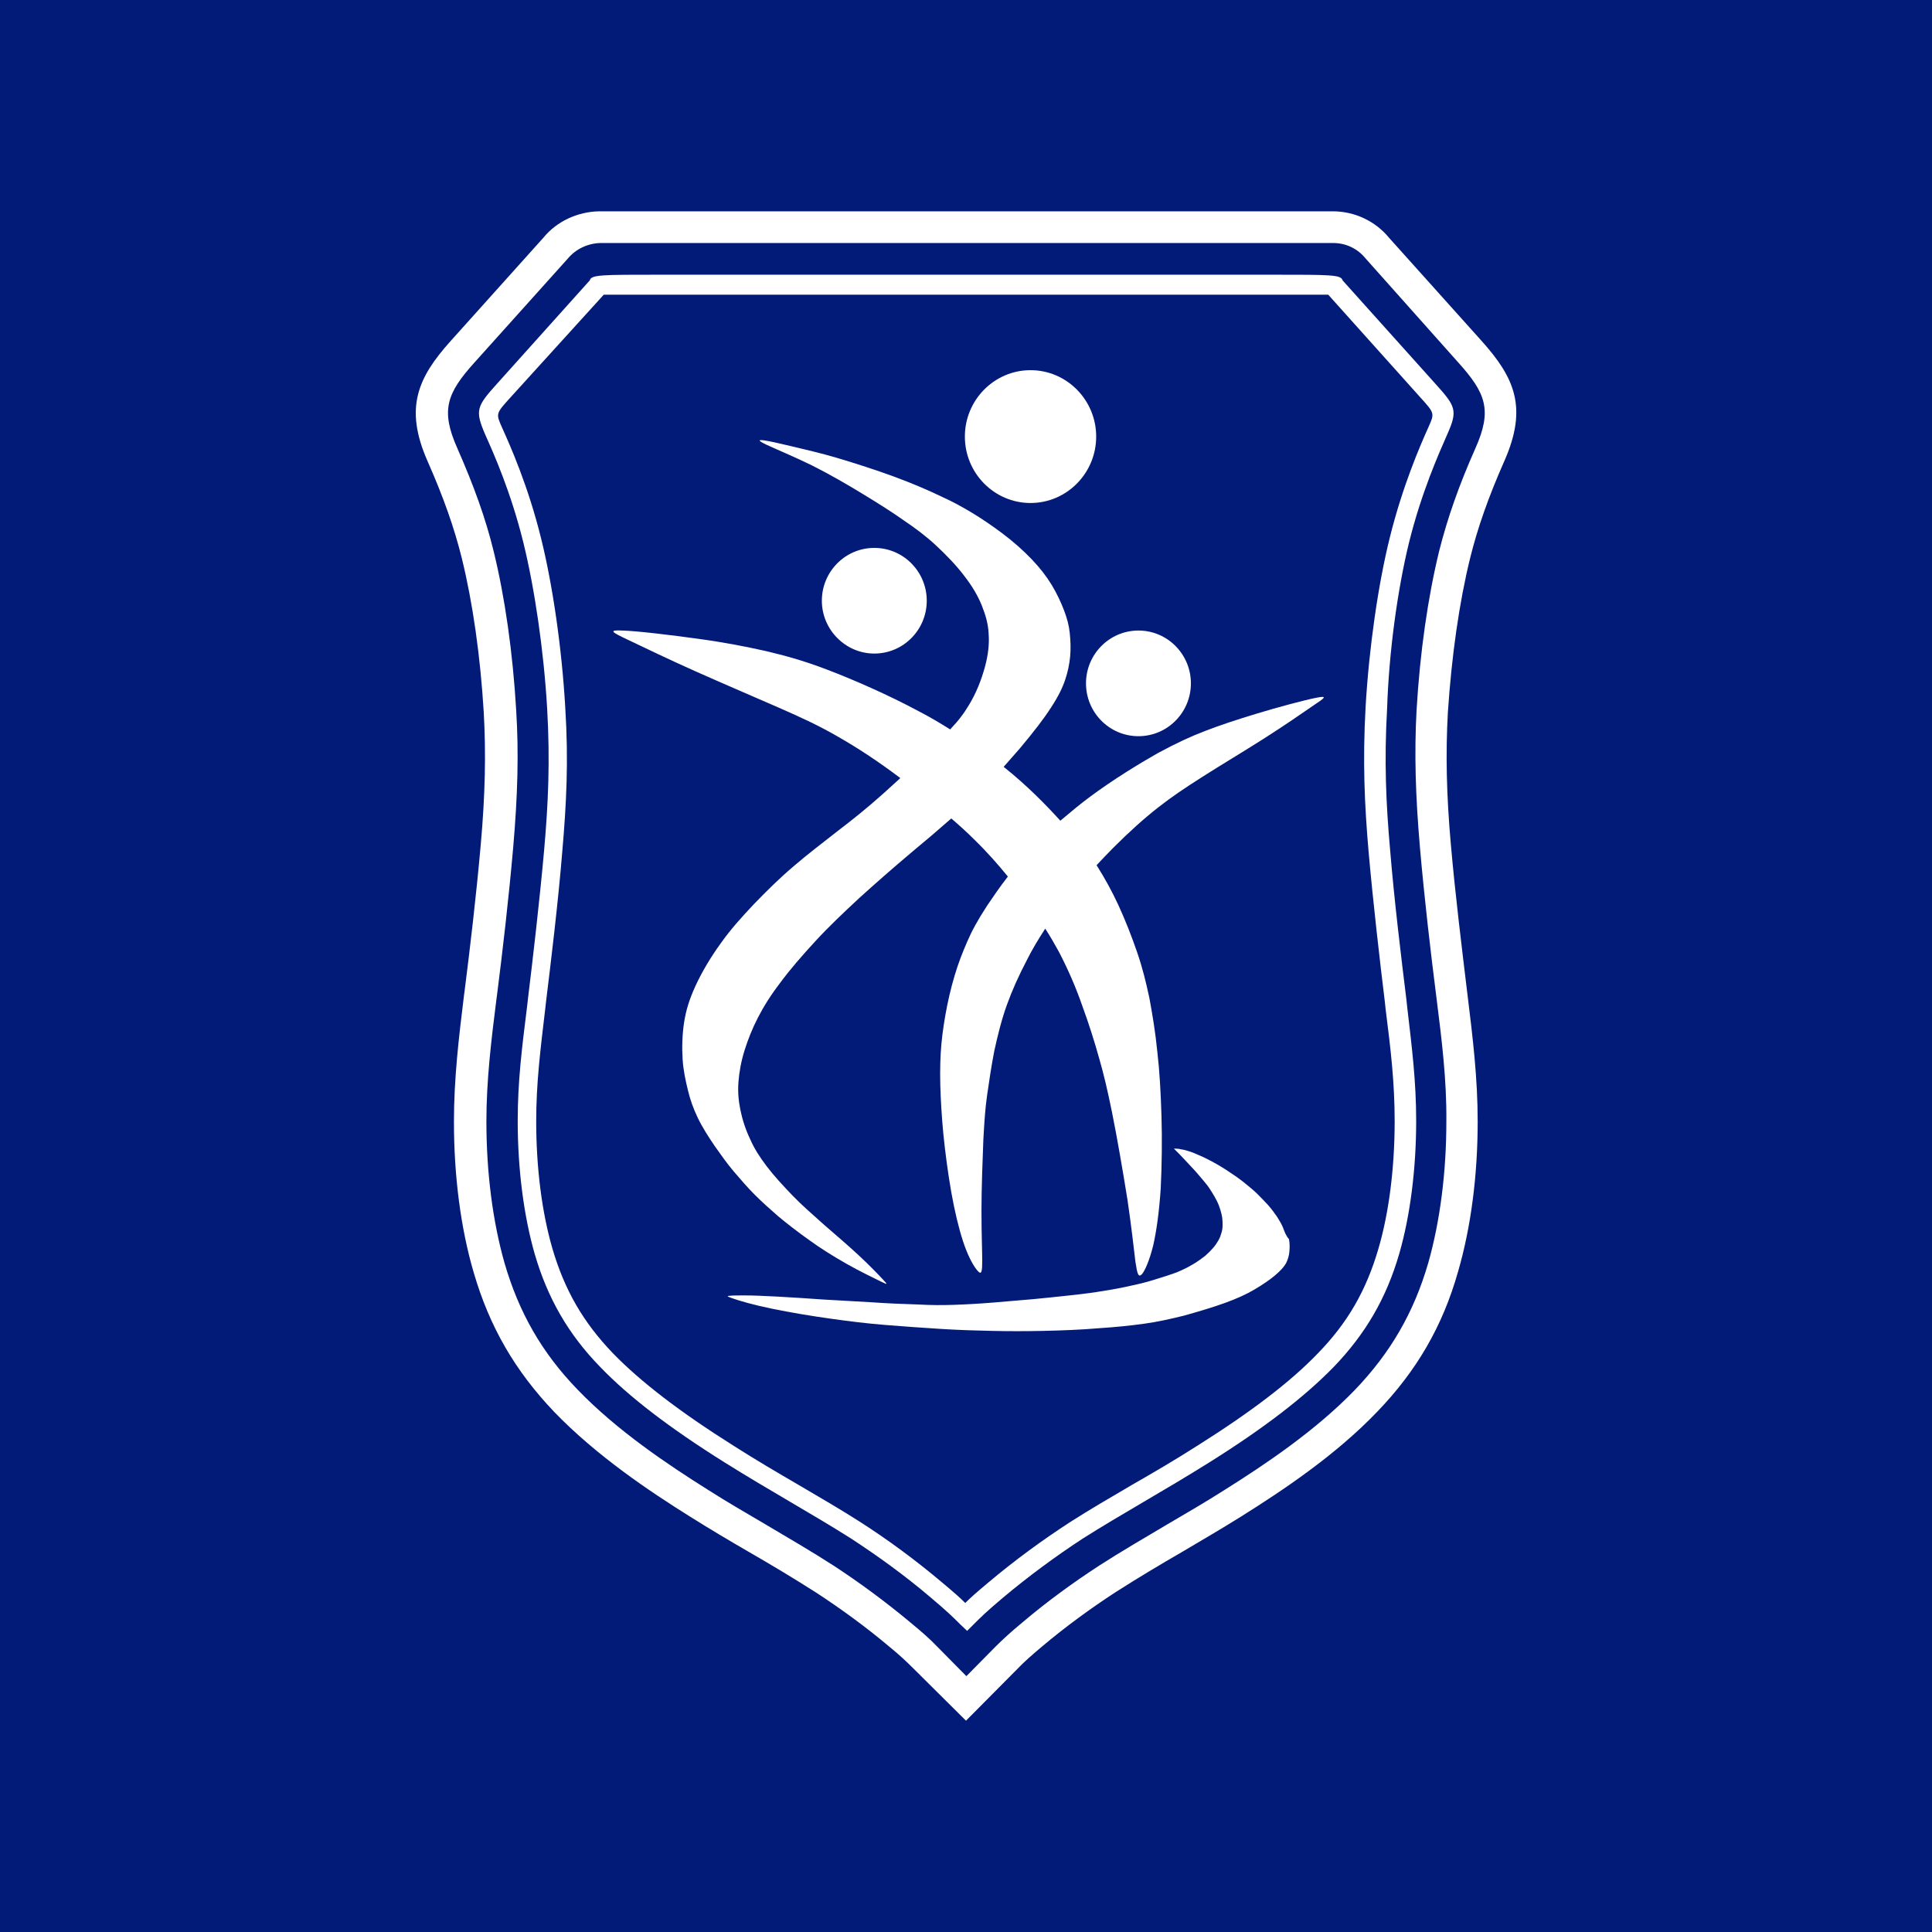 <?xml version="1.0" encoding="utf-8"?>
<!-- Generator: Adobe Illustrator 28.1.0, SVG Export Plug-In . SVG Version: 6.00 Build 0)  -->
<svg version="1.1" id="Layer_1" xmlns="http://www.w3.org/2000/svg" xmlns:xlink="http://www.w3.org/1999/xlink" x="0px" y="0px"
	 viewBox="0 0 512 512" style="enable-background:new 0 0 512 512;" xml:space="preserve">
<style type="text/css">
	.st0{fill:#021B79;}
	.st1{fill-rule:evenodd;clip-rule:evenodd;fill:#FFFFFF;}
</style>
<rect class="st0" width="512" height="512"/>
<g>
	<path class="st1" d="M273.1,133.3c9.6,0,17.4-7.9,17.4-17.6s-7.8-17.6-17.4-17.6s-17.4,7.9-17.4,17.6S263.5,133.3,273.1,133.3z"/>
	<path class="st1" d="M301.7,195.1c7.7,0,13.9-6.3,13.9-14s-6.2-14-13.9-14c-7.7,0-13.9,6.3-13.9,14S294,195.1,301.7,195.1z"/>
	<path class="st1" d="M231.7,173.2c7.7,0,13.9-6.3,13.9-14c0-7.7-6.2-14-13.9-14c-7.7,0-13.9,6.3-13.9,14
		C217.8,166.9,224.1,173.2,231.7,173.2z"/>
	<path class="st1" d="M389.6,147.9c2-8.1,4.9-16.3,9.1-25.8c6.2-14.1,2.7-22-6.1-31.8L368.1,63c-3.6-4.4-9.1-7-14.9-7l-2.1,0
		c-4.7,0-9.4,0-14.1,0l-40.5,0L175,56c-4.7,0-9.4,0-14.6,0h-1.6c-5.8,0.1-11.3,2.7-14.8,7l-24.6,27.4c-8.7,9.7-12.3,17.7-6.1,31.8
		c4.2,9.5,7.1,17.7,9.1,25.8c2.9,11.8,4.9,25.9,5.8,40.8c0.6,10.8,0.4,21.6-0.8,35.1c-1.2,13.5-2.8,27.1-4.3,38.9l-0.1,0.7
		c-1.4,11.4-2.7,22.2-2.7,33.8c0,14.4,1.8,28.2,5.2,39.8c4.2,14.5,11,26.2,21.4,37.1c11.2,11.6,25.2,21,36.1,27.8
		c5.1,3.2,10.3,6.3,15.5,9.3c5.9,3.4,11.9,7,17.7,10.7c6.6,4.3,13.2,9.1,19.5,14.4c2.7,2.2,4.7,4.1,6.5,5.9L256,456l13.7-13.8
		c1.8-1.9,3.9-3.7,6.5-5.9c6.3-5.3,12.9-10.1,19.5-14.4c5.8-3.7,11.8-7.3,17.7-10.7c5.2-3.1,10.4-6.1,15.5-9.3
		c11-6.9,25-16.2,36.1-27.8c10.4-10.8,17.3-22.6,21.4-37.1c3.4-11.7,5.2-25.4,5.2-39.8c0-11.5-1.3-22.2-2.7-33.6l-0.1-0.8
		c-1.4-11.7-3.1-25.3-4.3-38.9c-1.2-13.5-1.4-24.3-0.8-35.1C384.7,173.8,386.7,159.7,389.6,147.9z M376.3,224.6
		c1.2,13.7,2.8,27.4,4.3,39.2l0.1,0.8c1.4,11.1,2.7,21.6,2.6,32.6c0,13.6-1.7,26.6-4.8,37.5c-3.8,13.1-10,23.8-19.4,33.6
		c-10.5,10.9-24,19.9-34.5,26.5c-5,3.2-10.2,6.2-15.3,9.2c-5.9,3.5-12.1,7.1-18,10.9c-6.9,4.5-13.8,9.5-20.4,15.1
		c-2.9,2.4-5.1,4.4-7.1,6.4l-7.7,7.8l-7.7-7.8c-2-2.1-4.2-4-7.1-6.4c-6.6-5.5-13.5-10.6-20.4-15.1c-5.9-3.8-12.1-7.4-18-10.9
		c-5.1-3-10.3-6-15.3-9.2c-10.5-6.6-24-15.6-34.5-26.5c-9.5-9.8-15.6-20.5-19.4-33.6c-3.1-10.9-4.8-23.9-4.8-37.5
		c0-11,1.3-21.6,2.7-32.7l0.1-0.7c1.5-11.8,3.1-25.5,4.3-39.2c1.2-13.9,1.5-25.1,0.8-36.3c-0.9-15.4-3-30.1-6-42.3
		c-2.1-8.6-5.2-17.2-9.6-27.2c-4.5-10.1-2.8-14.6,4.6-22.8l24.7-27.5c2.1-2.5,5.2-4,8.6-4.1l2,0c4.7,0,9.4,0,14.1,0l40.5,0l121.5,0
		c4.7,0,9.4,0,14.7,0h1.4c3.4,0,6.5,1.5,8.6,4.1L386.4,96c7.4,8.2,9.1,12.7,4.6,22.8c-4.4,9.9-7.4,18.5-9.6,27.2
		c-3,12.3-5.1,26.9-6,42.3C374.8,199.5,375.1,210.7,376.3,224.6z"/>
	<path class="st1" d="M373.4,143.8c3.3-13.3,7.9-23.6,10.1-28.6c2.9-6.5,2.3-7.5-3.2-13.6l-24.5-27.3c-0.4-1.5-3-1.5-18.7-1.5H175
		c-15.7,0-18.3,0-18.7,1.5l-24.5,27.3c-5.5,6.1-6,7.1-3.2,13.6c2.2,4.9,6.8,15.2,10.1,28.6c3,12.2,5.4,28.6,6.3,43.9
		c0.8,14,0.3,25.1-0.8,37.6c-1.2,13.4-3,28.9-4.3,39.5l-0.2,1.8c-1.4,11.2-2.5,20-2.5,30.5c0,12.7,1.6,25.1,4.5,35.2
		c3.4,11.7,8.9,21.3,17.4,30c7.5,7.8,18.3,16.1,33,25.3c5.9,3.7,11.7,7.1,17.3,10.4c5.8,3.4,11.2,6.6,16.1,9.7
		c7.2,4.7,14.4,9.9,21.2,15.7c4.4,3.7,6,5.3,7.7,7l1.9,1.8l1.9-1.9c1.6-1.6,3.2-3.2,7.6-6.9c6.8-5.7,14-11,21.2-15.7
		c4.9-3.1,10.3-6.3,16.1-9.7c5.6-3.3,11.4-6.7,17.3-10.4c14.7-9.2,25.4-17.5,33-25.3c8.5-8.8,14-18.3,17.4-30
		c2.9-10,4.5-22.5,4.5-35.2c0-10.5-1.1-19.3-2.4-30.4l-0.2-1.9c-1.3-10.5-3.2-26.1-4.3-39.5c-1.1-12.4-1.6-23.6-0.8-37.6
		C368.1,172.5,370.4,156.1,373.4,143.8z M362.7,225.8c1.2,13.5,3,29.1,4.3,39.7l0.2,1.9c1.4,11,2.4,19.6,2.4,29.8
		c0,12.2-1.5,24.2-4.3,33.7c-3.2,11-8.1,19.6-16.1,27.8c-7.2,7.5-17.7,15.5-32,24.5c-5.8,3.7-11.6,7.1-17.2,10.3
		c-5.8,3.4-11.3,6.6-16.3,9.8c-7.4,4.8-14.8,10.2-21.8,16.1c-3,2.5-4.8,4.1-6.1,5.4c-1.3-1.3-3.1-2.9-6.1-5.4
		c-7-5.9-14.3-11.3-21.8-16.1c-5-3.2-10.5-6.4-16.3-9.8c-5.5-3.2-11.3-6.6-17.1-10.3c-14.3-9-24.7-17-32-24.5
		c-8-8.3-12.9-16.9-16.1-27.8c-2.8-9.6-4.3-21.5-4.3-33.7c0-10.2,1.1-18.9,2.4-29.9l0.2-1.8c1.3-10.6,3.2-26.2,4.3-39.7
		c1.1-12.7,1.7-24,0.8-38.3c-0.9-15.6-3.3-32.3-6.4-44.8c-3.4-13.8-8.1-24.4-10.4-29.5c-1.6-3.6-1.6-3.6,2.3-7.9L160,78.1
		c1.6,0,5.6,0,15,0h162c9.5,0,13.4,0,15,0l24.3,27.1c3.9,4.3,3.9,4.3,2.3,7.9c-2.3,5.1-6.9,15.7-10.3,29.4
		c-3.1,12.5-5.5,29.3-6.4,44.8C361.1,201.7,361.6,213.1,362.7,225.8z"/>
	<path class="st1" d="M340,325.3c-0.4-1-1-1.9-1.6-2.9c-0.7-1-1.5-2.1-2.4-3.1c-0.9-1-1.9-2-2.9-3c-1-1-2.2-1.9-3.5-3
		c-1.4-1.1-3-2.2-4.7-3.3c-1.7-1.1-3.3-2-4.9-2.8c-1.5-0.8-2.9-1.3-4-1.8c-1.2-0.4-2.1-0.7-2.9-0.8c-0.8-0.2-1.4-0.2-1.7-0.2
		c-0.3,0-0.3,0-0.3,0s0,0,0.5,0.5c0.5,0.5,1.5,1.5,2.6,2.7c1.1,1.2,2.4,2.5,3.3,3.6c0.9,1,1.5,1.8,2.1,2.5c0.6,0.7,1.1,1.5,1.6,2.3
		c0.5,0.8,0.9,1.5,1.3,2.3c0.4,0.8,0.7,1.6,0.9,2.3c0.2,0.7,0.4,1.4,0.5,2.1c0.1,0.7,0.1,1.4,0.1,2c0,0.7-0.1,1.4-0.3,2
		c-0.2,0.7-0.4,1.3-0.8,2c-0.4,0.7-0.8,1.3-1.4,2c-0.6,0.7-1.2,1.3-2.1,2.1c-0.9,0.7-2,1.5-3,2.1c-1,0.6-1.9,1.1-2.8,1.5
		c-1,0.5-2,0.9-3.5,1.4c-1.5,0.5-3.4,1.1-5.4,1.7c-2.1,0.6-4.3,1.1-6.7,1.6c-2.4,0.5-4.8,0.9-7.4,1.3c-2.6,0.4-5.3,0.7-8.1,1
		c-2.8,0.3-5.6,0.6-8.8,0.9c-3.3,0.3-7,0.6-10.6,0.9c-3.7,0.3-7.3,0.5-10.4,0.6c-3.1,0.1-5.8,0.1-9.5-0.1c-3.6-0.1-8.3-0.3-12.5-0.6
		c-4.2-0.2-8.1-0.5-12.3-0.7c-4.2-0.3-8.9-0.6-12.6-0.8c-3.7-0.2-6.5-0.3-8.5-0.3c-2,0-3.2,0-3.9,0.1c-0.7,0-1,0.1,0.8,0.7v0
		c1.7,0.6,5.4,1.7,10.3,2.7c4.8,1,10.8,2,15.9,2.7c5,0.7,9.1,1.2,13.9,1.6c4.9,0.4,10.5,0.8,15.4,1.1c4.9,0.3,8.9,0.4,13.2,0.5
		c4.3,0.1,8.7,0.1,13.5,0c4.8-0.1,10.1-0.3,14.7-0.7c4.6-0.3,8.5-0.7,12.1-1.2c3.6-0.5,6.7-1.2,10.4-2.1c3.6-1,7.7-2.2,11-3.4
		c3.3-1.2,5.7-2.3,7.9-3.6c2.2-1.3,4.1-2.6,5.5-3.8c1.4-1.2,2.2-2.1,2.8-3.1c0.5-1,0.8-2,0.9-3.1c0.1-1.1,0.1-2.2-0.1-3.3
		C340.8,327.5,340.4,326.4,340,325.3z"/>
	<path class="st1" d="M348.9,184.9c-3.1,0.6-10.2,2.5-15.8,4.2c-5.6,1.7-9.8,3.1-13.7,4.6c-3.9,1.5-7.4,3.1-12.6,5.9
		c-5.1,2.9-11.8,7-18,11.6c-2.7,2-5.3,4.2-7.8,6.3c-3.8-4.2-8.8-9.3-14.8-14.1c-0.1-0.1-0.2-0.1-0.2-0.2c1.5-1.7,3-3.4,4.3-4.9
		c3.6-4.3,6.4-7.9,8.3-10.9c1.9-2.9,3-5.2,3.7-7.3c0.7-2.1,1.1-4.1,1.3-6.1c0.2-2.1,0.1-4.2-0.1-6.2s-0.7-3.9-1.5-6
		c-0.8-2.1-1.9-4.5-3.3-6.8c-1.4-2.3-3.1-4.5-5.3-6.8c-2.2-2.3-4.9-4.7-7.7-6.8c-2.8-2.1-5.6-4-8.1-5.5c-2.5-1.5-4.8-2.8-8.1-4.3
		c-3.3-1.6-7.7-3.5-12.6-5.3c-4.9-1.8-10.2-3.5-14.9-4.9c-4.7-1.4-8.8-2.3-12.1-3.1c-3.3-0.8-6-1.4-7.4-1.6c-1.5-0.2-1.8,0,0.5,1.1
		v0c2.3,1.1,7.2,3.1,12.1,5.5c4.8,2.4,9.6,5.2,13.7,7.7c4.1,2.5,7.6,4.7,10.7,6.9c3.1,2.1,5.8,4.1,8.5,6.6c2.7,2.5,5.5,5.4,7.6,8.2
		c2.1,2.7,3.6,5.3,4.6,7.8c1,2.5,1.7,4.9,1.8,7.5c0.2,2.6-0.1,5.5-1,8.8c-0.9,3.3-2.3,6.9-4.2,10c-1.3,2.2-2.8,4.2-5,6.5
		c-2.7-1.7-5.4-3.3-8.3-4.8c-8.4-4.5-17.4-8.4-24.2-11c-6.8-2.6-11.5-3.8-16.5-5c-5-1.1-10.4-2.2-17.7-3.2c-7.2-1-16.3-2.1-20.2-2.2
		c-3.9-0.2-2.6,0.5,1.4,2.4c4,1.9,10.6,5.1,18,8.4c7.4,3.3,15.6,6.8,22,9.6c6.4,2.8,10.9,4.9,15.9,7.8c4.9,2.8,10.3,6.3,16.4,10.9
		c-1.5,1.4-3,2.7-4.4,4c-4.7,4.2-8.5,7.2-12.3,10.1c-3.8,3-7.8,6-11.5,9.2c-3.8,3.2-7.3,6.7-10.6,10.1c-3.2,3.4-6.2,6.7-8.8,10.4
		c-2.7,3.7-5.1,7.8-6.7,11.3c-1.6,3.5-2.5,6.4-3,9.6c-0.5,3.2-0.6,6.7-0.4,9.8c0.2,3.1,0.8,5.7,1.4,8.2c0.6,2.5,1.4,4.8,2.6,7.3
		c1.2,2.5,2.8,5,4.5,7.5c1.7,2.4,3.3,4.7,5.1,6.8c1.8,2.1,3.6,4.2,5.5,6.1c1.9,1.9,3.9,3.7,6.2,5.7c2.4,2,5.1,4.1,8.2,6.3
		c3,2.2,6.4,4.3,9.9,6.3c3.5,2,7.3,3.8,9.1,4.7c1.9,0.9,1.9,0.9,0.7-0.4c-1.2-1.3-3.6-3.8-6.5-6.5c-2.9-2.7-6.2-5.5-9.3-8.2
		c-3-2.7-5.8-5.1-8.3-7.7c-2.5-2.6-4.9-5.2-6.8-7.7c-1.9-2.5-3.3-4.7-4.4-7.2c-1.2-2.5-2.1-5.3-2.6-7.8c-0.5-2.5-0.7-4.8-0.5-7.4
		c0.2-2.6,0.7-5.4,1.6-8.3c0.9-2.9,2.1-5.9,3.6-8.8c1.5-2.9,3.3-5.8,5.9-9.2c2.5-3.4,5.8-7.2,9.3-11c3.5-3.8,7.3-7.4,11.6-11.4
		c4.3-3.9,9.1-8.1,14.2-12.4c3.4-2.8,6.8-5.7,10.2-8.7c2.1,1.8,4.1,3.6,6,5.5c3.5,3.4,6.4,6.7,9,9.9c-2.2,2.8-4,5.5-5.5,7.7
		c-2.6,4-4.1,6.8-5.3,9.6c-1.2,2.8-2.3,5.5-3.3,8.9c-1,3.3-1.9,7.2-2.5,10.7c-0.6,3.5-1,6.5-1.2,9.9c-0.2,3.5-0.2,7.3,0,11.5
		c0.2,4.2,0.5,8.6,1.1,13.6c0.6,5,1.4,10.6,2.4,15.4c1,4.8,2.1,8.8,3.3,11.8c1.2,3,2.5,5,3.3,5.7c0.7,0.6,0.9-0.2,0.9-2.9
		c0-2.7-0.2-7.2-0.2-13.3c0-6.1,0.3-13.7,0.5-18.9c0.3-5.3,0.5-8.3,1-11.8c0.5-3.5,1.1-7.6,1.9-11.7c0.9-4.1,1.9-8.2,3.3-12.1
		c1.4-3.9,3.1-7.7,5.4-12.1c1.3-2.6,2.9-5.3,4.8-8.2c1.3,2,2.5,4.1,3.6,6.1c2.4,4.6,4.5,9.4,6.2,14.3c1.8,4.9,3.3,9.7,4.5,14
		c1.2,4.2,2.1,7.9,3.4,14.3c1.3,6.4,2.9,15.7,4.1,23.2c1.1,7.5,1.7,13.1,2.1,16.4c0.5,3.3,0.8,4.2,1.7,3.3c0.8-0.9,2-3.6,3-7.6
		c0.9-3.9,1.6-9.1,2-15.1c0.3-6.1,0.4-13.1,0.2-19.4c-0.2-6.3-0.5-11.8-1.1-16.9c-0.5-5.1-1.3-9.9-2.1-14.2c-0.9-4.2-1.8-7.9-3.2-12
		c-1.4-4.1-3.2-8.7-5-12.6c-1.8-3.9-3.6-7.1-5.6-10.3c-0.1-0.1-0.1-0.2-0.2-0.3c1.5-1.6,2.9-3.1,4.3-4.5c4.5-4.5,8.3-7.9,12-10.8
		s7-5.1,11.7-8.1c4.7-3,10.9-6.7,16.4-10.2c5.5-3.5,10.4-6.9,13.3-8.9C351,185,352,184.3,348.9,184.9z"/>
</g>
</svg>
